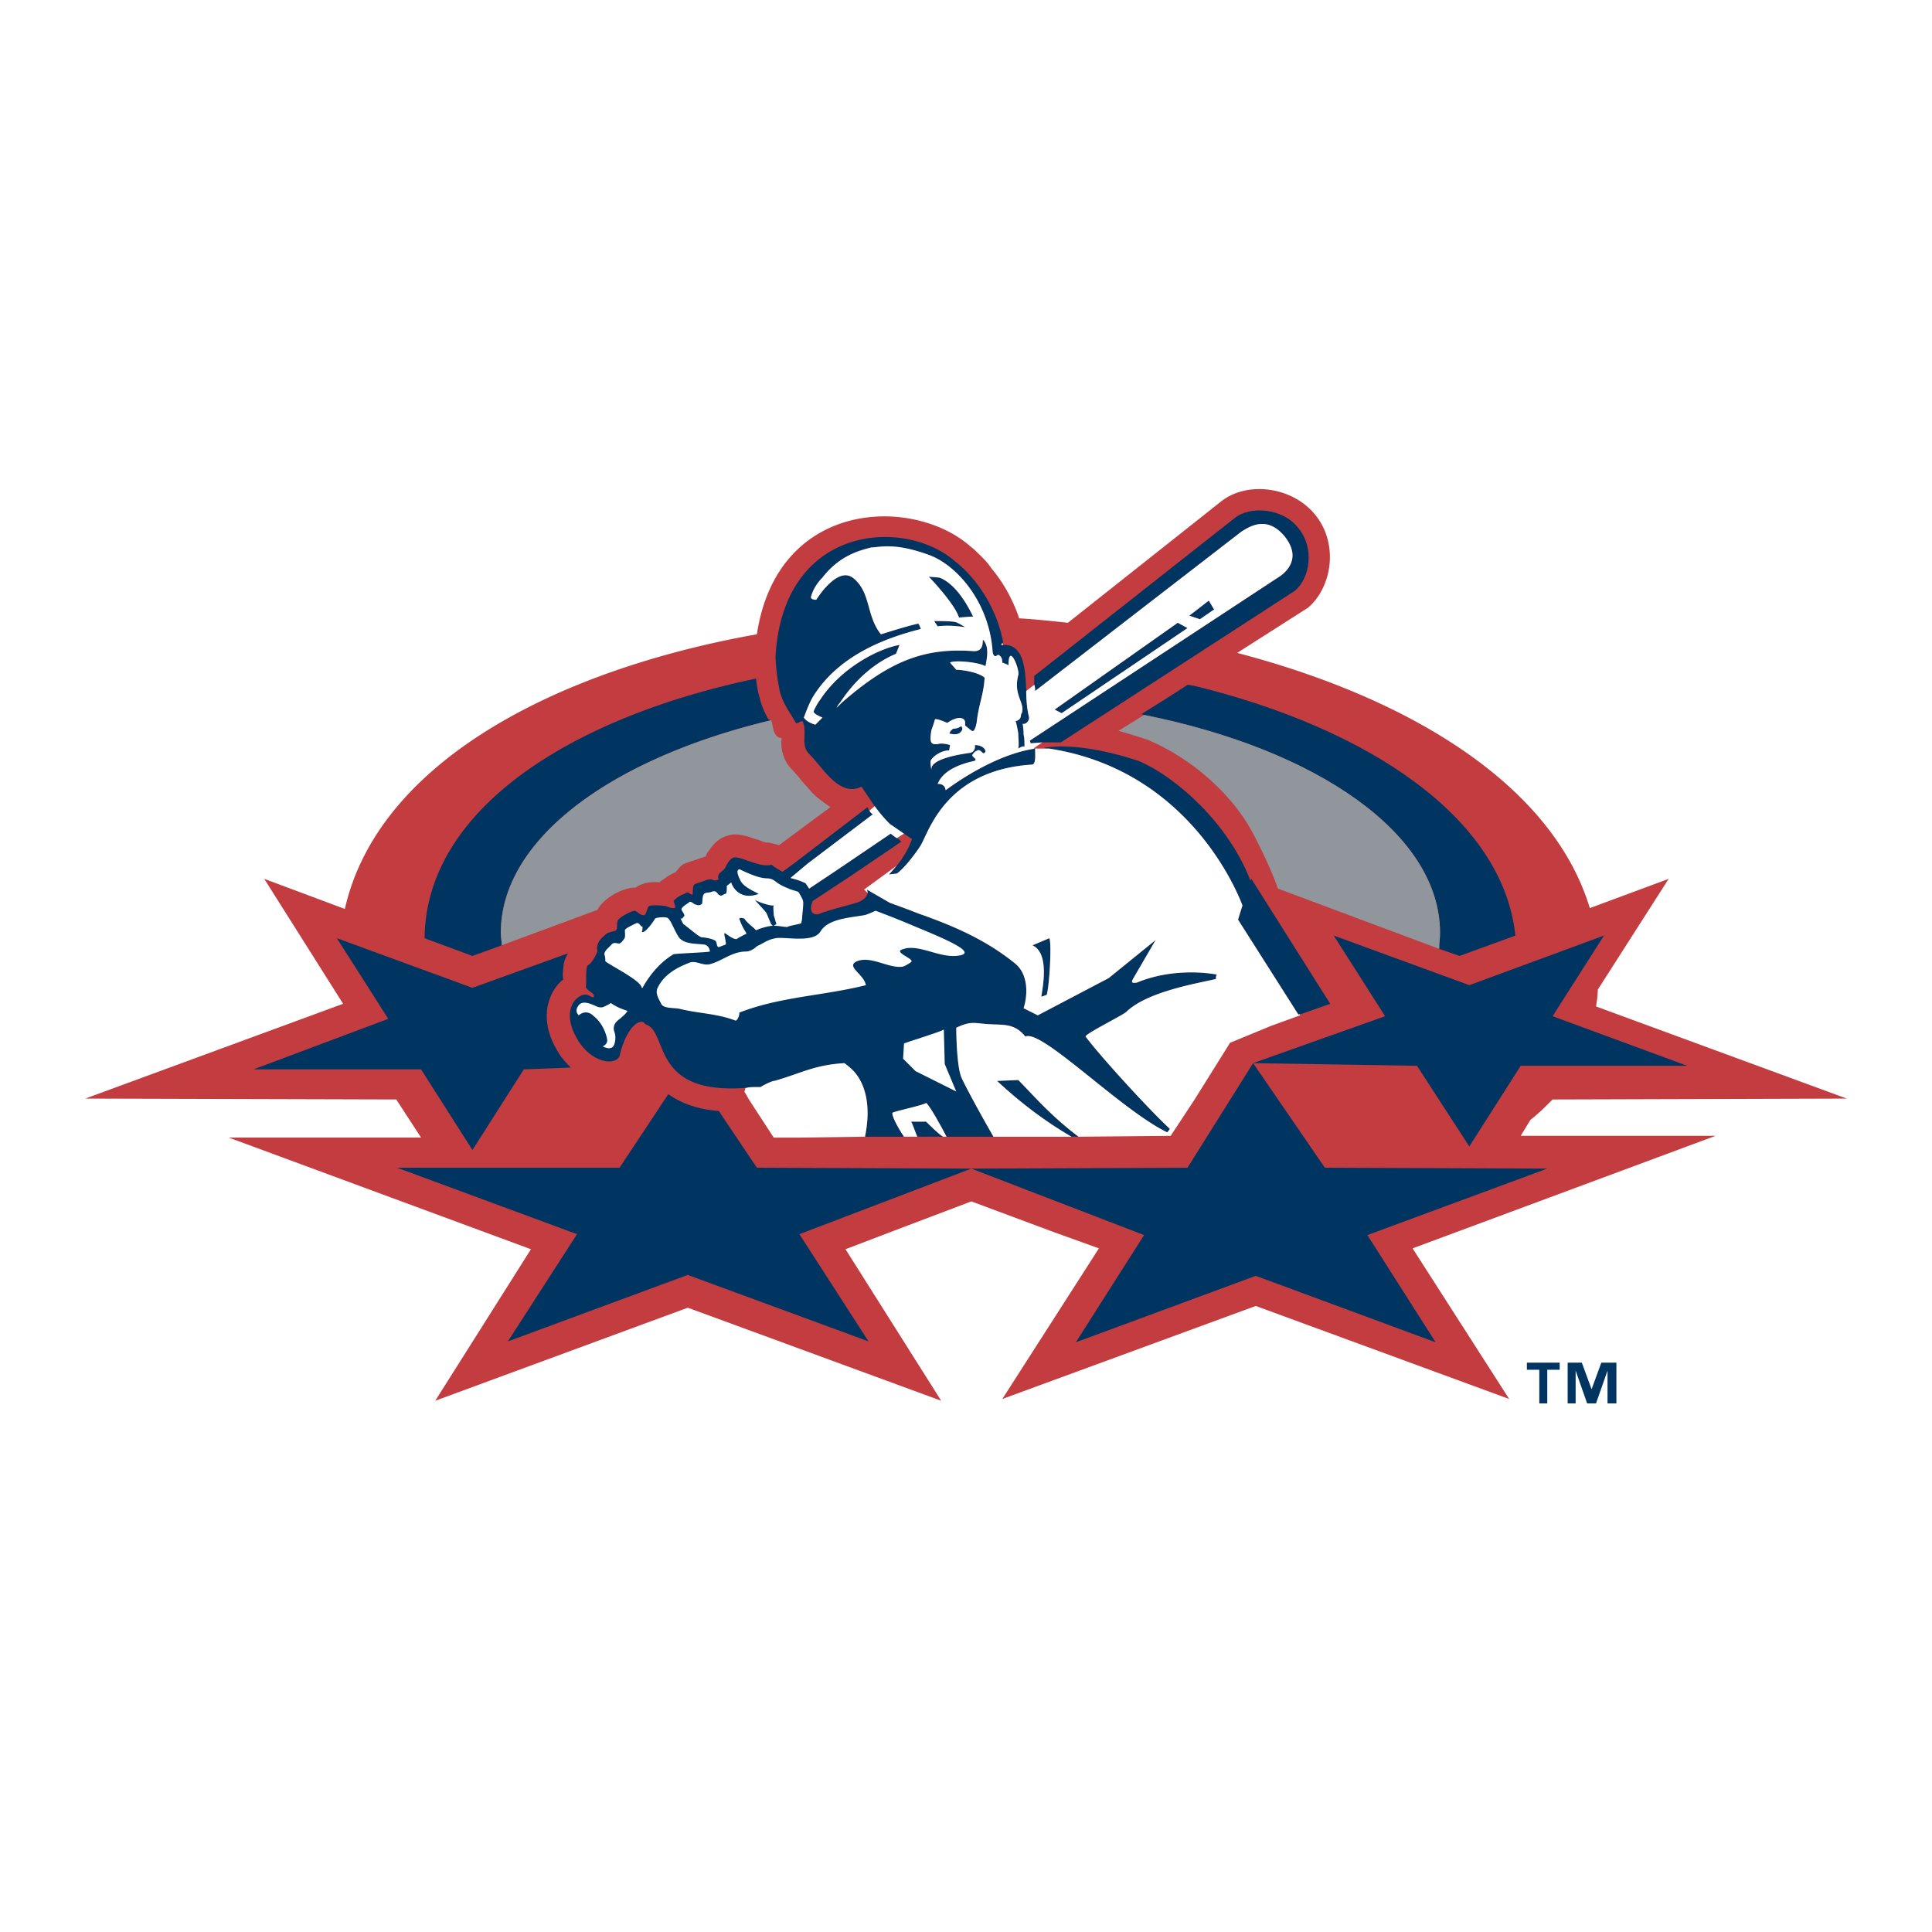 <svg xmlns="http://www.w3.org/2000/svg" width="2500" height="2500" viewBox="0 0 192.756 192.756"><g fill-rule="evenodd" clip-rule="evenodd"><path fill="#fff" d="M0 0h192.756v192.756H0V0z"/><path d="M151.719 113.32l.973-1.592c.797-.617 1.504-1.326 2.211-2.033l29.35-.088-25.018-9.193c.088-.531.176-1.15.176-1.68l7.072-11.051-7.867 2.917c-3.713-12.288-17.947-20.952-35.186-25.46a4765.76 4765.76 0 0 0 7.072-4.509c2.387-2.033 3.094-6.365.707-9.282-2.299-2.829-6.807-3.359-9.371-1.326l-15.293 12.111c-1.68-.177-3.271-.354-4.863-.442-.707-2.122-1.768-3.802-2.74-4.951-.529-.796-1.148-1.326-1.59-1.768-.266-.265-.532-.442-.62-.531-5.746-4.95-19.184-4.597-21.217 8.841-20.333 3.624-37.836 12.907-41.108 27.405l-8.044-3.006 7.868 12.465-25.726 9.459 31.03.088 2.475 3.803H22.826l30.146 11.139-9.547 15.117 25.195-9.283 25.284 9.283-9.548-15.117 4.862-1.857 7.691-2.916 8.31 3.094 4.42 1.592-9.637 15.027 25.285-9.281 25.283 9.281-9.637-15.027 30.234-11.229h-19.448z" fill="#c23c40"/><path d="M113.883 71.24c.088 0 .176.089.264.089 17.24 3.447 29.527 11.846 29.527 21.747 0 .531-.088 1.061-.088 1.591l2.033.708 5.57-2.033c-1.238-11.758-14.676-20.687-32.092-24.931-.176 0-.441-.088-.619-.088-1.589 1.06-3.181 2.033-4.595 2.917z" fill="#003562"/><path d="M114.146 71.329c-.971.619-1.855 1.149-2.562 1.591 1.061.266 2.033.619 2.918.884 4.42 1.856 8.133 5.304 10.078 8.575.441.708 2.209 4.155 2.916 6.277l16.09 6.011c0-.53.088-1.061.088-1.591 0-9.902-12.287-18.3-29.528-21.747z" fill="#90969b"/><path d="M92.4 111.906h-1.503c.177.266.354.885.619 1.502h2.564c-.531-.353-1.238-1.06-1.68-1.502z" fill="#003562"/><path d="M95.406 102.535c1.503-.707 1.768-.441 3.27-.354 1.504.088 2.564-.088 3.625 1.238 1.592-.797 9.549 7.338 14.145 9.547.09-.088.178-.176.266-.354-1.768-1.592-6.895-7.16-8.398-9.193-.088-.266 3.713-2.123 4.066-2.477 2.123-2.033 7.072-2.828 8.93-3.27 0-.178 0-.266.088-.443-1.414-.266-4.773-.529-7.957.797-.529.088-.617 0-.354-.443l2.211-3.801-4.686 3.801-7.072 3.713-1.414-.707c.441-1.414.441-3.359-.797-4.42-2.916-2.387-6.188-3.801-9.724-5.039a94.5 94.5 0 0 0-2.829-1.061l-2.299-1.326s.088.176.088.354c-.088.354-.354.795-1.415 1.061-1.237.354-2.387.619-3.536 1.061-1.149.089-.531-1.326-.531-1.326l3.89-2.563 4.95-3.359c-.177-.177-.265-.265-.442-.354-.177-.089-.265-.177-.619-.442l-5.481 3.713-2.652 1.769-.354-.531c-.707-.354-1.237-.442-1.503-.53l1.68-1.415 6.542-4.95c-.088 0-.265-.177-.354-.354-.088-.088-.177-.265-.177-.354l-7.161 5.481-1.326.973c-.354-.177-1.062-.619-1.062-.708-1.237.354-3.094-.884-3.801-.707-.442.088-.796.884-.884 1.061s-.442.354-.619.619c-.177.354.088.53-.089.53-.177.088-.354.088-.53 0s-.354 0-.53 0c-.177.088-1.061.354-1.238.442-.177.089-.177.354-.177.531-.088.176.088.708-.265.442s-.442-.088-.619 0c-.262.087-.792.353-1.057.706 0 .089.354.796 0 .708-.354 0-.442-.088-.707-.177-.266-.088-1.591-.177-1.769 0-.177.177-.265.973-.53.885-.354 0-.707-.442-.884-.442-.265 0-1.503.619-1.68.973-.177.441.088.973-.354 1.061-.442.088-.708.177-.884.354s-.972.708-.795 1.592c0 .265-.619 1.326-.884 1.414-.354.09-.177 1.68-.265 2.123-.089.354.884.707.795.973 0 .176 0 .176-.265.088-.088 0-.53-.531-1.326.088-.53.354-1.503 1.768 0 4.244 1.415 2.297 3.713 2.562 4.155 1.59.707-3.094 2.21-3.889 2.563-3.182 2.476.707.265 7.426 10.874 6.277h.619c.442-.266 1.149-.619 1.415-.619 2.74-.797 3.978-1.592 6.984-1.77.177.178.619.443 1.061.973.795.973 1.68 2.918.973 6.365h3.89c-.708-1.061-1.238-2.121-1.149-2.387.265-.176 2.917-.707 3.359-.973.265.09 1.591 2.477 2.033 3.359h4.686c-1.68-2.916-3.183-5.746-3.271-6.1-.443-1.415-.443-4.775-.443-4.775z" fill="#003562"/><path d="M101.594 107.752l-2.121.088c2.475 2.299 4.861 4.066 7.426 5.568h.707c-2.918-2.209-4.598-4.242-6.012-5.656zM123.961 90.335l-.443 1.414 6.012 9.459h.178l3.006-1.061-7.869-12.465-.088.177c-2.211-5.746-7.426-10.343-11.139-11.935-2.918-.972-6.631-1.768-9.459-1.326l.176.089h.354c13.172 2.034 18.299 13.084 19.272 15.648zM95.936 72.919c.177-.177 0-.53-.088-.442-.53.354-.708.088-.884.354-.177.088-.177.265-.265.354.441.088.972.177 1.237-.266zM103.893 99.441l.529-.178c.266-.707.531-5.215.266-5.657l-1.68.707c1.769.796.972 4.421.885 5.128zM97.086 61.515c-.266-.53-1.503-3.182-3.36-3.89l-1.061-.088c.354.354 2.652 2.829 3.006 4.067.265 0 1.06-.089 1.415-.089zM93.196 61.958l.354.53c.707-.088 1.591-.088 2.74.089 0 0-.796-.531-1.061-.531-.354-.088-2.033-.088-2.033-.088zM123.871 53.029c.619-.354 2.477-1.769 4.332.53 1.857 2.387-.264 3.801-.707 4.066l-24.752 16.267.088.265 1.148-.088h1.857l23.338-15.117c1.504-1.237 2.033-4.243.354-6.277-1.59-2.033-4.861-2.21-6.365-.972l-19.979 15.736v.884c.088.177.088.442.088.619l20.598-15.913z" fill="#003562"/><path fill="#003562" d="M105.219 70.798l.707.353 12.553-8.486-.973-.531-12.287 8.664zM121.131 60.808l-.529-.884-1.946 1.503 1.061.354 1.414-.973zM77.813 69.03c.354 1.237.884 1.856 1.591 3.094.088.177.619-.354.708-.088.442 1.149-.266 2.299.619 3.183 1.415 1.414 3.005 4.332 5.216 3.271.442.619.884 1.326 1.326 1.945s.972 1.237 1.503 1.768l1.415.972.795.531s-.354 1.238-1.503 2.652c-.265.266-.442.53-.795.884l.795-.088c.973-.707 2.299-2.652 2.387-2.829.795-1.326 2.475-7.514 11.138-8.045.354-.088.266-.972.266-1.591-3.094.441-6.542 2.387-8.929 4.155a.665.665 0 0 0-.795-.619c.53-1.415 2.387-2.033 3.625-2.299.531-.177-.442-.442-.088-.707.088-.177.266-.265.441-.354.178-.089.354.088.531.265.088.089.264-.088.264-.176-.088-.442-.617-.619-1.061-.619.09.619-.353.795-.619.795-.53.089-3.89.531-3.713 1.68-.088-.354-.088-.708-.088-.884.177-.442 1.061-1.061 1.856-1.061l.088-.53s-.796-.266-1.237-.089c-.531 0-.884.089-.619-1.414 0 0 .177-.442.354-1.062.176-.088.795.177 1.237.354.972-.708 1.856-.619 1.768.088v.177c.796.619.796.796 1.062.088l.088-.354c.176-1.768.707-2.829.795-4.509-.707-.619-2.475-.795-2.829-.795l-.619-.707c.266-.266 2.741-.089 3.536.354.178-.973.354-1.856-.176-2.564-.266-.354.266 1.149-1.061 1.061-4.863-.354-8.311.973-13.084 5.127l-.53.53c.088-.177.177-.354.354-.53.973-1.503 2.829-3.713 5.569-4.862l.354-.884c-2.033.354-5.746 2.21-7.868 5.393-.265.354-.53.796-.707 1.238 0 .177.266.354.884.619l-.708.707c-.619-.177-.973-.442-1.149-.707.265-.708.53-1.415.884-2.034 2.741-4.509 8.045-6.1 10.786-6.807 0 0-.177-.53-.266-.53-.884.177-2.563.708-3.713 1.061-1.503-1.856-.972-4.244-2.829-5.658-1.237-.884-2.829.973-3.624 2.21-.089 0-.531 0-.531-.265.177-.708.619-1.415 1.149-1.945 1.768-2.298 3.89-2.74 4.862-3.006.795 0 2.21-.53 5.658.708 2.829.972 6.099 4.685 6.453 9.636 0 .088.09.795.531.354.178.088.441.177.441.796 0 0 .531.176.619.265 0-2.387 1.15.442.973.973-.529 2.033.707 2.741.354 3.801-.176.088.088.619-.619.796.09.265.178.707.266 1.238 0 .53.088 1.061 0 1.503.531-.354.619-.177.619-.177 0-.442 0-.884-.088-1.238 0-.619-.09-.972-.09-1.061.266.088.709-.265.619-.707-.176-.708-.266-1.592-.266-2.564-.088-2.298-.264-4.686-2.297-4.597h-.178c0-.088 0-.088.088-.177l.09-.088c-1.062-5.393-4.774-8.045-4.774-8.045-4.951-4.42-17.239-3.801-17.946 9.548.088 1.589.265 2.562.442 3.446zM141.375 106.336l5.217 8.045 5.127-8.045h16.621l-13.438-4.949 5.127-8.046-13.437 4.95-13.526-4.95 5.127 8.046-13.172 4.683 16.354.266z"/><path d="M132.182 116.504l-7.16-10.434-6.543 10.434-21.57.088-21.395-.088-3.801-5.658c-2.21-.178-3.802-.797-5.039-1.68l-4.862 7.338H39.623l17.946 6.629-6.896 10.697 17.945-6.631 18.035 6.631-6.896-10.697 17.151-6.541 17.238 6.631-6.807 10.695 17.947-6.629 17.945 6.629-6.807-10.695 17.945-6.631-22.187-.088z" fill="#003562"/><path d="M42.009 106.689l5.127 8.045 5.127-8.045 4.686-.176c-.442-.443-.884-.885-1.238-1.504-2.122-3.359-.972-6.188.53-7.336-.088.088-.088-.266-.088-.531 0-.354.088-.707.088-.973.088-.442.265-.795.442-1.061l-9.548 3.448-13.526-4.95 5.127 8.044-13.437 5.039h16.71z" fill="#003562"/><path d="M92.4 110.049c-.442.266-3.094.797-3.359.973-.088.266.442 1.326 1.149 2.387h1.326c-.265-.617-.442-1.236-.619-1.502H92.4c.442.441 1.149 1.148 1.68 1.502h.354c-.443-.884-1.769-3.27-2.034-3.36zM94.168 102.711c-.354.266-3.978 1.326-3.978 1.416 0 .176-.089 1.502-.089 1.502l1.238 1.238 4.067 2.033-1.149-2.74-.089-3.449zM99.914 64.344h.178l-.09-.177c-.088.089-.088.089-.088.177z" fill="#fff"/><path d="M129.707 101.209h-.178l-6.012-9.459.443-1.414c-.973-2.564-6.1-13.614-19.273-15.647h-1.59l.883-.619-1.148.088-.088-.265 24.752-16.267c.443-.265 2.564-1.68.707-4.066-1.855-2.299-3.713-.884-4.332-.53l-20.598 15.913c0-.177 0-.442-.088-.619l-.797.619c0 .972.09 1.856.266 2.564.09.442-.354.795-.619.707 0 .088.09.442.09 1.061.088.354.088.796.088 1.238 0 0-.088-.176-.619.177.088-.442 0-.973 0-1.503-.088-.531-.176-.973-.266-1.238.707-.177.443-.708.619-.796.354-1.061-.883-1.768-.354-3.801.178-.53-.973-3.359-.973-.973-.088-.088-.619-.265-.619-.265 0-.619-.264-.708-.441-.796-.441.442-.531-.266-.531-.354-.354-4.951-3.624-8.664-6.453-9.636-3.448-1.238-4.862-.708-5.658-.708-.973.266-3.094.708-4.862 3.006-.531.53-.973 1.238-1.149 1.945 0 .265.442.265.531.265.795-1.238 2.387-3.094 3.624-2.21 1.857 1.415 1.326 3.802 2.829 5.658 1.149-.354 2.829-.884 3.713-1.061.089 0 .266.53.266.53-2.741.708-8.045 2.298-10.786 6.807-.354.619-.619 1.326-.884 2.034.176.265.53.53 1.149.707l.708-.707c-.619-.265-.884-.442-.884-.619.177-.442.442-.884.707-1.238 2.122-3.183 5.835-5.039 7.868-5.393l-.354.884c-2.741 1.149-4.597 3.359-5.569 4.862-.177.176-.265.354-.354.53l.53-.53c4.774-4.155 8.222-5.481 13.084-5.127 1.326.088.795-1.415 1.061-1.061.529.708.354 1.591.176 2.564-.795-.442-3.27-.619-3.536-.354l.619.707c.354 0 2.122.177 2.829.795-.088 1.68-.619 2.741-.795 4.509l-.088.354c-.266.708-.266.53-1.062-.088v-.177c.088-.707-.796-.796-1.768-.088-.442-.177-1.061-.442-1.237-.354-.177.619-.354 1.062-.354 1.062-.265 1.503.088 1.414.619 1.414.441-.177 1.237.089 1.237.089l-.088.53c-.795 0-1.68.619-1.856 1.061 0 .177 0 .53.088.884-.177-1.149 3.183-1.591 3.713-1.68.266 0 .708-.176.619-.795.443 0 .973.176 1.061.619 0 .088-.176.265-.264.176-.178-.176-.354-.354-.531-.265-.176.088-.354.177-.441.354-.354.265.619.53.088.707-1.238.266-3.094.884-3.625 2.299a.665.665 0 0 1 .795.619c2.387-1.768 5.835-3.713 8.929-4.155 0 .619.088 1.503-.266 1.591-8.663.531-10.343 6.719-11.138 8.045-.088.177-1.415 2.122-2.387 2.829l-.795.088c.354-.354.53-.619.795-.884l-2.298 1.68-.973.708.354.354c0-.177-.088-.354-.088-.354l2.299 1.326c.972.353 1.945.707 2.829 1.061 3.536 1.238 6.808 2.652 9.724 5.039 1.238 1.061 1.238 3.006.797 4.42l1.414.707 7.072-3.713 4.686-3.801-2.211 3.801c-.264.443-.176.531.354.443 3.184-1.326 6.543-1.062 7.957-.797-.088.178-.088.266-.088.443-1.857.441-6.807 1.236-8.93 3.27-.354.354-4.154 2.211-4.066 2.477 1.504 2.033 6.631 7.602 8.398 9.193a1.168 1.168 0 0 1-.266.354c-4.596-2.209-12.553-10.344-14.145-9.547-1.061-1.326-2.121-1.15-3.625-1.238-1.502-.088-1.767-.354-3.27.354 0 0 0 3.359.442 4.773.088.354 1.592 3.184 3.271 6.1h7.779c-2.564-1.502-4.951-3.27-7.426-5.568l2.121-.088c1.414 1.414 3.094 3.447 6.012 5.656l9.193-.088 2.387-3.625 3.537-5.658 4.066-1.678 2.918-1.062v-.091zm-9.105-41.285l.529.884-1.414.973-1.061-.354 1.946-1.503zm-3.096 2.21l.973.53-12.553 8.487-.707-.354 12.287-8.663zm-23.957.354l-.354-.53s1.679 0 2.033.088c.265 0 1.061.531 1.061.531-1.149-.178-2.033-.178-2.74-.089zm2.122-.884c-.354-1.238-2.652-3.713-3.006-4.067l1.061.088c1.856.708 3.094 3.359 3.36 3.89-.355 0-1.15.089-1.415.089zm.265 11.315c-.265.442-.796.354-1.238.266.088-.089.088-.266.265-.354.177-.266.354 0 .884-.354.089-.088.266.266.089.442zm8.486 26.345l-.529.178c.088-.707.885-4.333-.885-5.128l1.68-.707c.265.441 0 4.95-.266 5.657z" fill="#fff"/><path d="M88.775 82.202a14.405 14.405 0 0 1-1.503-1.768l-.531.442c.089.177.266.354.354.354l-6.542 4.95-1.68 1.415c.266.088.796.177 1.503.53l.354.531 2.652-1.769 5.481-3.713c.354.266.442.354.619.442l.708-.442-1.415-.972zM85.328 107.043c-.442-.529-.884-.795-1.061-.973-3.006.178-4.244.973-6.984 1.77-.266 0-.973.354-1.415.619h-.619c-.266 0-.53 0-.796.088h-.088c0 .176-.088.266-.088.441 0 0 .088 0 .088.088l.354.619 2.475 3.803h2.652l6.454-.09c.707-3.447-.177-5.392-.972-6.365zM91.339 92.457a91.728 91.728 0 0 0-3.978-1.591s-.973.442-1.149.442c-1.503.265-3.536.353-4.332 1.591-.707 1.238-3.536.53-4.508.708-.884.176-1.061.442-1.857.795-.53.53-1.061.53-1.061.53-1.415 0-2.299.884-3.536 1.238-.796.266-1.503-.442-2.21-.088-1.149.441-2.476 1.148-3.094 2.475-.265.531.088 1.061.354 1.592.265.529 1.326.354 1.945.529 1.856.443 3.625.443 5.481 1.15.177 0 .442-.619.354-.795 4.066-1.592 8.398-1.68 12.642-2.742-.177-1.061-1.856-1.768-1.061-2.298 1.414-.795 3.359.708 4.773.442.266-.088.53-.266.796-.442.177-.177-.177-.354-.442-.53-.442-.265-.884-.531-.531-.708.266-.088.531-.177.796-.177 1.591-.088 3.448 1.149 5.216.707 1.149-.353-1.15-1.413-4.598-2.828zM70.034 93.518c.265 0 1.326.177 1.414.442s.088.53.266.53c0 0 .265-.088.707-.265 0-.619-.354-1.326 0-1.061.266.177.707.531 1.061.531.266-.177.619-.354.973-.531v-.088s.088 0 0 0c-.354-.53-.619-1.149-.619-1.237-.265-.354.265-.266.442-.177.088.177.442.531.884.884l.266.266c.619-.266 1.326-.442 1.68-.442l-.177-.177-.442-1.061c-.088-.177-.53-.619-1.237-1.415.088.177 1.591.707 1.945.619-.088.177 0 .619 0 .973l.265.884-.265.177h.088c.53 0 1.237.177 1.326.088.088-.088 1.237-.265 1.326-.354 0-.088.088-.265.088-.531 0-.177.177-1.502.089-1.68 0-.177-.442-.884-.442-.884-.088-.089-.884-.265-.972-.354-1.149-.442-1.238-.707-1.591-.884-.708-.354-.619.265-3.359-1.061.177.088-.53-.177.088 1.061.265.708 1.415 1.149 1.856 1.415-1.945.707-2.652-.796-2.741-1.149l-.442.354c0 .53 0 .796-.177.796-.088 0-.265.177-.442.177-.088-.088-.088 0-.266-.177-.177-.266-.354-.354-.707-.177-.442.088-.707 0-.796.442-.088.53 0 .707-.176.795-.265.089-.265.089-.531 0-.177 0-.442-.354-.619-.265-.177.177-.884.53-.796.795.088.177.354.531.265.619-.089.089-.266.354-.266.265-.265-.265.177.531.177.531.619.442 1.591 1.326 1.857 1.326z" fill="#fff"/><path d="M60.309 95.286c.088.089.088.619.088.619.354.353 3.625 1.945 3.625 2.652h.088c.088-.176 1.149-2.209 3.094-3.359.619-.089 3.447-.177 3.625-.266 0-.088-.088-.707-.708-.707-.619-.088-1.856 0-2.387-.707-.53-.796-.795-1.769-1.149-1.945-.088-.088-1.061-.088-1.237.088-.089.177-.973 1.503-1.326 1.326.088-.088.088-.53.088-.53-.265 0-.265-.442-.619-.354-.354.176-1.149.53-1.149.708 0 .265.088.707-.088.884-.088.088-.265.442-.531.442-.176 0-.441-.177-.707.088-.177.265-.795.619-.707 1.061zM62.607 100.855s-.972-.266-1.679-.795c0 .088-.619.354-.619.354s-.354.264-.973-.09c-.619-.264-1.326-.529-1.68.09-.354.529.088.883.088.883s.708-.707 1.503.09c.884.707 1.238 1.768 1.326 2.297.088.531-.442.709-.442.709s.884.529 1.149-.178c.265-.707 0-1.326 0-1.326s-.266-.619.441-1.148c.798-.62.886-.886.886-.886z" fill="#fff"/><path d="M42.363 93.518v.088l4.774 1.768 2.917-1.061c0-.442-.088-.795-.088-1.238 0-9.371 11.05-17.416 26.963-21.217-.089 0-.177-.089-.266-.089 0-.088-.088-.088-.088-.176a6.97 6.97 0 0 1-.796-2.034c-.177-.53-.266-1.149-.354-1.856-18.564 3.891-32.885 13.085-33.062 25.815z" fill="#003562"/><path d="M49.966 93.076c0 .442.088.796.088 1.238l9.548-3.536c.707-1.326 2.829-2.298 3.801-2.21.707-.531 1.68-.619 2.387-.531.265-.265.53-.354.707-.53.265-.177.619-.354.795-.442h.088c.265-.354.53-.708.884-.884.442-.177 1.592-.53 1.769-.619h.088c.089-.088.177-.088.266-.088.088-.177.177-.442.354-.619.177-.265.795-1.237 1.945-1.503.53-.177 1.149-.088 1.856.089.354.088.708.265 1.149.354.177.088.442.177.707.265h.265c.442.088.796.177 1.061.265l5.127-3.801c-.53-.354-.973-.707-1.326-.973-.619-.53-1.061-1.149-1.503-1.591a11.135 11.135 0 0 0-.972-1.149c-1.149-1.149-1.149-2.564-1.061-3.183-.265 0-.442-.088-.619-.354-.265-.354-.265-1.061-.442-1.414-15.912 3.8-26.962 11.845-26.962 21.216z" fill="#90969b"/><path d="M155.609 136.66h-1.238v3.359h-.795v-3.359h-1.238v-.709h3.271v.709zm5.659 3.36h-.885v-3.271l-1.148 3.271h-.885l-1.148-3.271v3.271h-.797v-4.068h1.414l.973 2.652.973-2.652h1.504v4.068h-.001z" fill="#003562"/></g></svg>